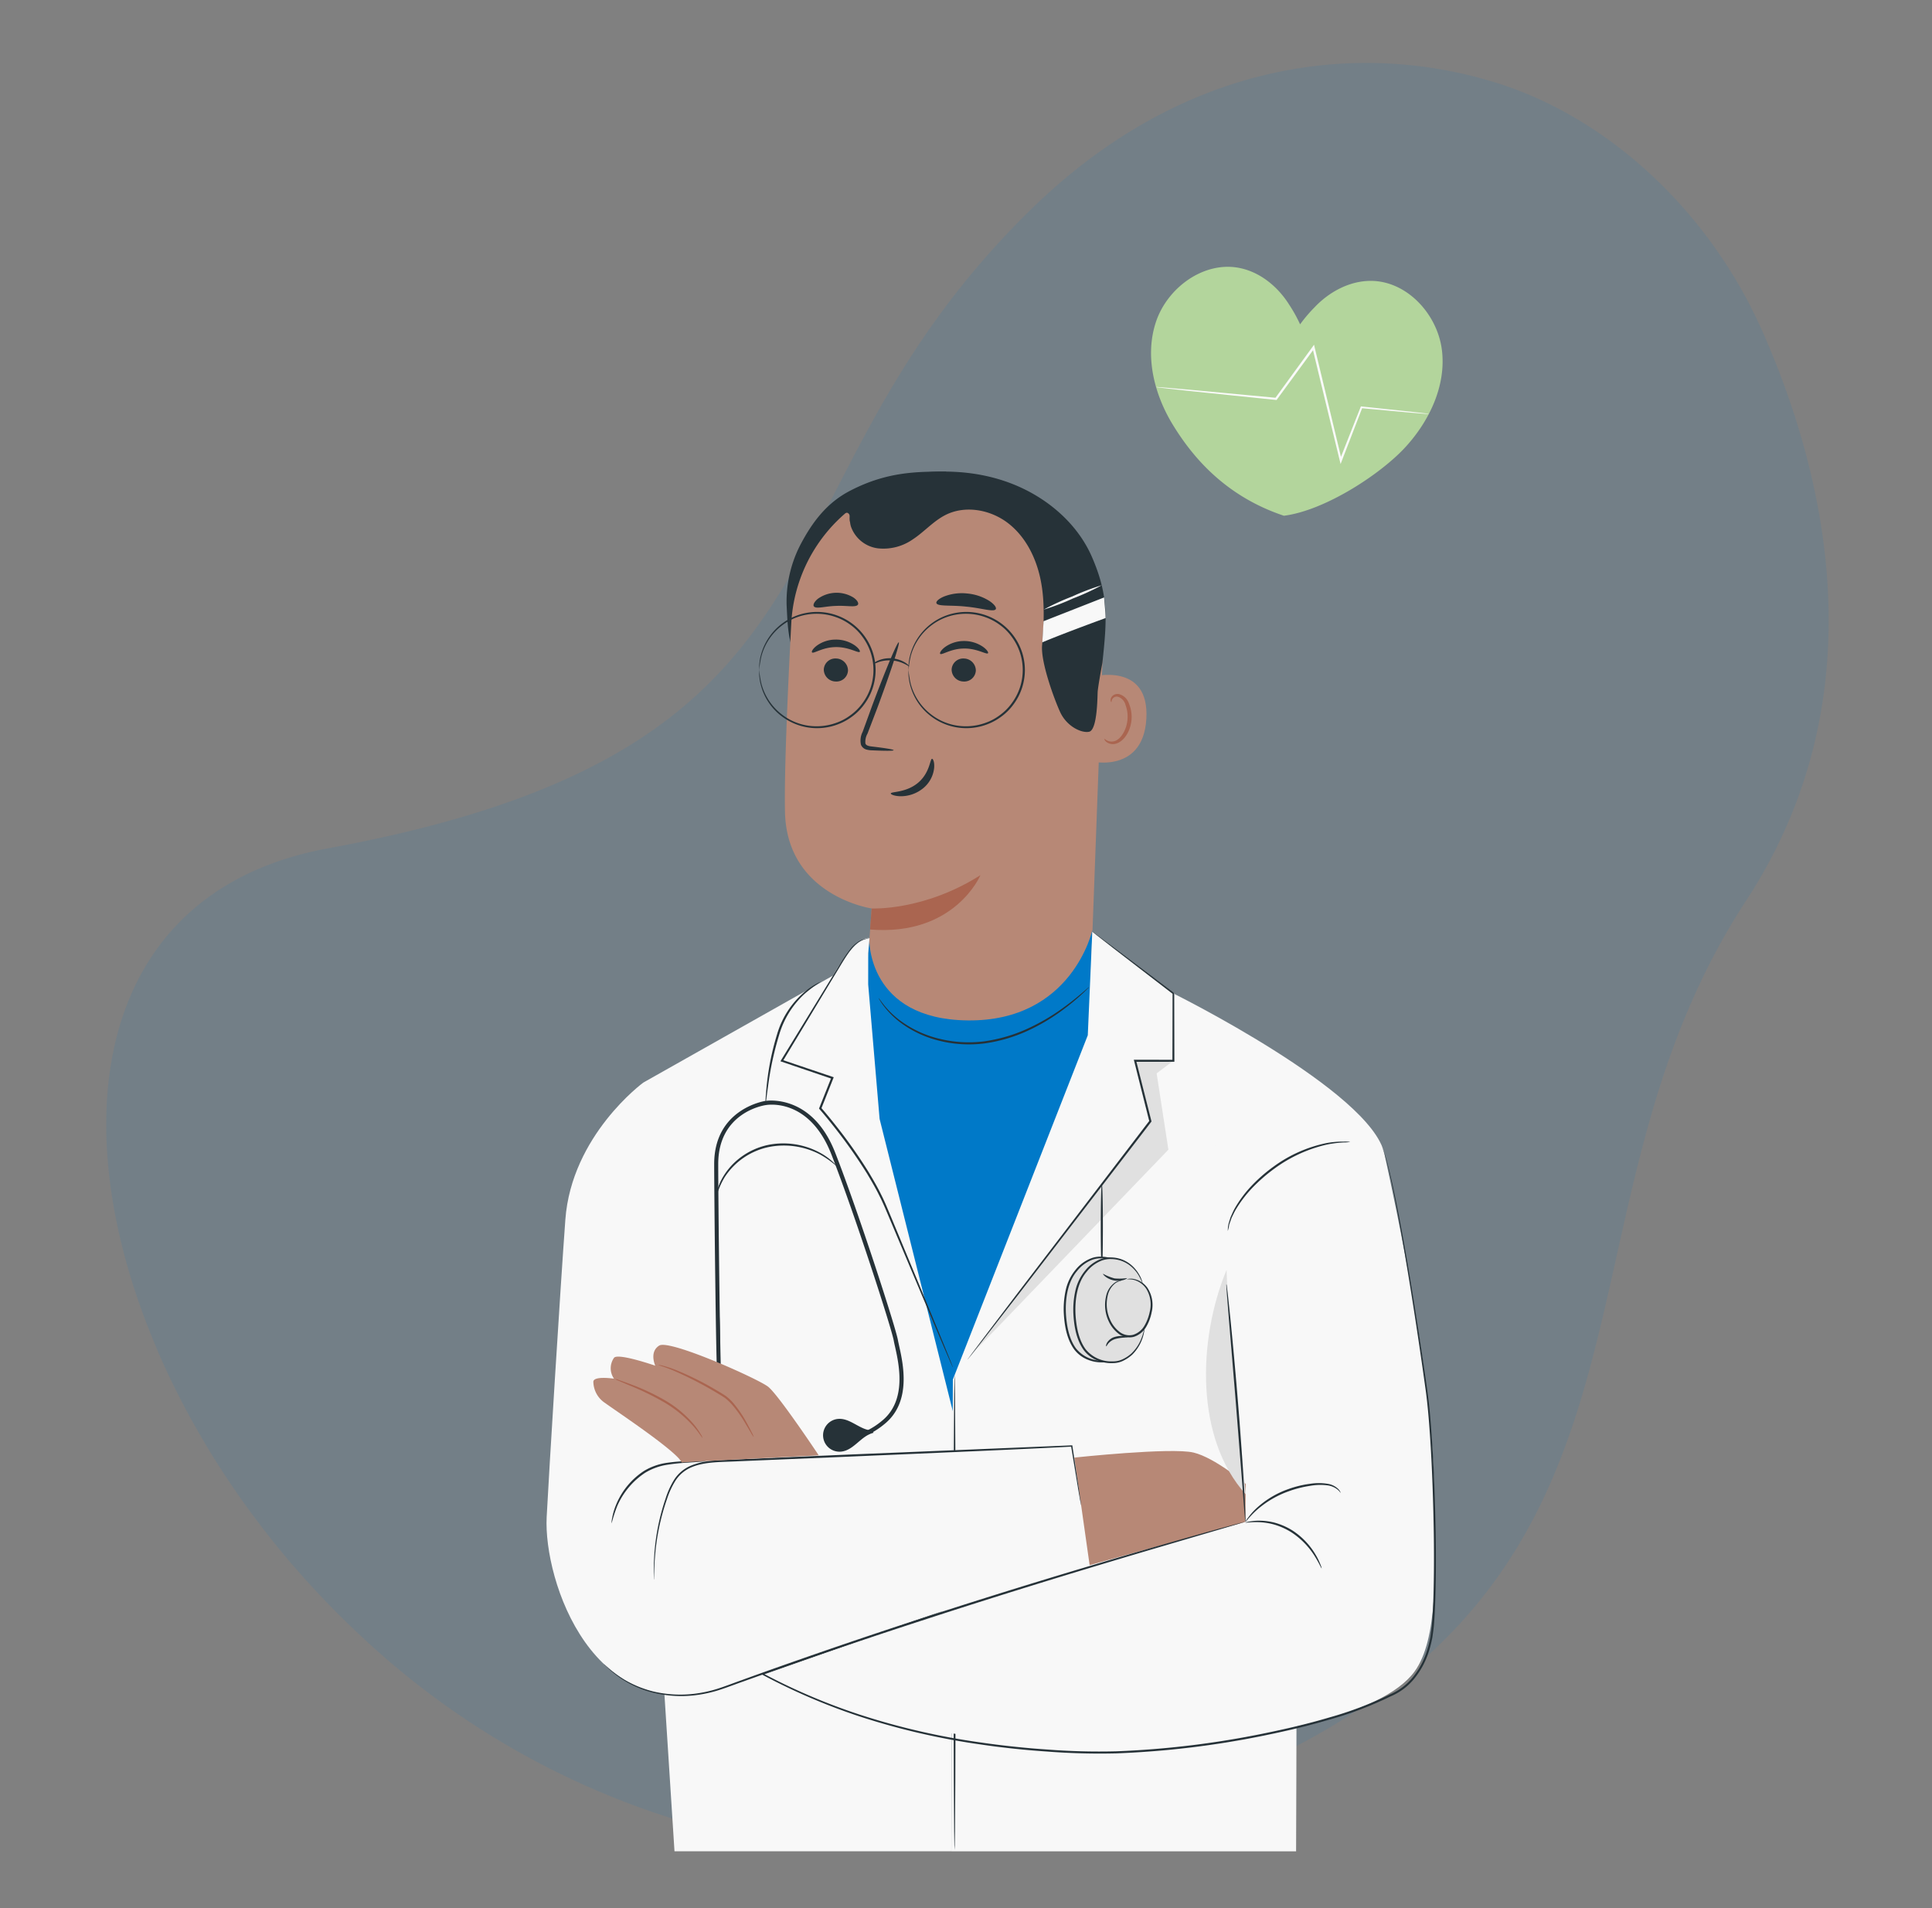 <svg xmlns="http://www.w3.org/2000/svg" width="491" height="485"><rect width="100%" height="100%" fill="#808080" stroke="none"/><defs><clipPath id="b"><path transform="rotate(180 201.909 247.073)" fill="#fff" d="M0 0h256.308v417.686H0z"/></clipPath><clipPath id="a"><path d="M0 0h491v485H0z"/></clipPath></defs><g clip-path="url(#a)"><path fill="transparent" d="M0 0h491v485H0z"/><path d="M297.418 457.663c-42.018 15.032-81.082 15.914-115.771 7.465-.4-.11-.848-.207-1.243-.306q-6.792-1.693-13.374-3.894a205.735 205.735 0 0 1-73.08-43.087l-.919-.855a226.607 226.607 0 0 1-18.224-18.747 84.856 84.856 0 0 1-2.02-2.364 222.256 222.256 0 0 1-18.9-26.077c-.56-.934-1.122-1.845-1.671-2.768-.676-1.163-1.343-2.292-1.985-3.423-.632-1.1-1.255-2.163-1.85-3.275a201.418 201.418 0 0 1-3.41-6.521c-.4-.786-.8-1.572-1.179-2.359-.211-.415-.409-.842-.607-1.269-1.339-2.8-2.618-5.591-3.76-8.424q-2.186-5.2-4.006-10.4c-18.976-54.112-7.064-105.666 47.94-115.756 139.8-25.635 104.95-90.455 178.788-162.508 39.2-38.26 83.963-42.948 118.8-31.841 27.926 8.932 53.455 32.384 66.96 62.959 15.878 35.887 29.926 92.553-4.155 144.7-55.43 84.836-8.53 179.509-146.334 228.75z" fill="#0079c8" opacity=".1"/><g clip-path="url(#b)" transform="translate(-33.751 -23.646)"><path d="M400.193 112.57c-1.138-9.077-8.87-17.532-18.075-17.542-5.437 0-10.613 2.818-14.328 6.766a36.806 36.806 0 0 0-3.631 4.279 36.927 36.927 0 0 0-2.713-4.9c-2.86-4.59-7.368-8.372-12.711-9.428-9.027-1.793-18.283 4.994-21.195 13.667s-.49 18.412 4.3 26.225 13.023 18.018 28.207 23.085c10.467-1.337 24.482-10.548 30.722-17.273s10.561-15.813 9.424-24.879z" fill="#b3d59c"/><path d="M396.874 128.858a1.159 1.159 0 0 1-.3 0c-.24-.011-.532-.031-.887-.052-.825-.073-1.972-.156-3.413-.28-3.005-.269-7.273-.663-12.522-1.14l.229-.134c-1.513 3.906-3.276 8.486-5.217 13.511l-.314.818-.208-.849c-1.586-6.559-3.371-13.895-5.249-21.635-.574-2.393-1.148-4.756-1.7-7.056l.532.1c-3.4 4.642-6.627 9.045-9.559 13.045l-.094.124-.157-.021L336 123.014c-2.64-.29-4.738-.529-6.23-.694-.689-.083-1.232-.156-1.649-.208a2.182 2.182 0 0 1-.563-.1 3.27 3.27 0 0 1 .573.01l1.66.125c1.5.134 3.6.31 6.24.538 5.406.508 13.013 1.223 22.03 2.062l-.251.114c2.922-4.02 6.126-8.424 9.517-13.086l.376-.518.146.621c.553 2.3 1.127 4.663 1.7 7.057 1.858 7.739 3.621 15.086 5.2 21.644l-.522-.031c1.973-5 3.778-9.574 5.322-13.469l.063-.156.167.021c5.239.559 9.5 1.015 12.5 1.326 1.44.166 2.567.3 3.4.394.355.052.647.083.887.114a1.941 1.941 0 0 1 .308.08z" fill="#fafafa"/><path d="M311.036 195.708c.376-.145 14.933-3.937 14.046 10.673s-15.476 10.724-15.476 10.3c0-.405 1.43-20.973 1.43-20.973z" fill="#b78876"/><path d="M314.438 211.426c.063-.041.251.2.668.415a2.579 2.579 0 0 0 1.91.155c1.586-.476 3.047-2.849 3.276-5.481a8.337 8.337 0 0 0-.5-3.689 2.954 2.954 0 0 0-1.816-2.072 1.3 1.3 0 0 0-1.555.611c-.219.394-.146.695-.23.715-.041.031-.3-.259-.146-.86a1.627 1.627 0 0 1 .637-.88 1.953 1.953 0 0 1 1.44-.29 3.622 3.622 0 0 1 2.546 2.424 8.724 8.724 0 0 1 .647 4.124c-.271 2.943-1.951 5.6-4.122 6.092a2.768 2.768 0 0 1-2.327-.528c-.428-.383-.48-.715-.428-.736z" fill="#aa6550"/><path d="M274.271 143.5c-7.482 0-15.089 0-24.46 4.859-5.907 3.057-9.591 7.916-12.669 13.781a31.473 31.473 0 0 0-3.475 15.428c.271 5.056.292 8.589 2.327 13.231" fill="#263238"/><path d="M277.267 144.648a39.588 39.588 0 0 0-42.411 37.239c-.96 18.308-1.815 38.119-1.607 48.087.439 21.406 22.03 24.556 22.03 24.556s-.48 6.351-1.012 14.216a28.392 28.392 0 1 0 56.706 2.932l3.2-86.269a39.528 39.528 0 0 0-36.906-40.761z" fill="#b78876"/><path d="M255.268 254.53s13.253.684 27.654-8.465c0 0-6.522 15.573-28.05 13.811z" fill="#aa6550"/><path d="M243.111 193.791a3.06 3.06 0 0 0 3 3.057 2.942 2.942 0 0 0 3.151-2.777 3.076 3.076 0 0 0-3-3.067 2.938 2.938 0 0 0-3.151 2.787zM240.126 189.461c.386.393 2.7-1.337 6.021-1.358 3.308-.062 5.75 1.606 6.1 1.2.178-.176-.219-.891-1.283-1.658a8.435 8.435 0 0 0-4.895-1.45 8.141 8.141 0 0 0-4.779 1.575c-1.018.789-1.362 1.515-1.164 1.691zM275.6 193.792a3.061 3.061 0 0 0 3 3.057 2.943 2.943 0 0 0 3.151-2.777 3.076 3.076 0 0 0-3-3.067 2.943 2.943 0 0 0-3.151 2.787zM272.7 189.824c.386.394 2.7-1.337 6.021-1.357 3.308-.062 5.75 1.606 6.115 1.2.178-.176-.219-.891-1.283-1.648a8.49 8.49 0 0 0-4.9-1.461 8.232 8.232 0 0 0-4.79 1.575c-1.021.79-1.355 1.505-1.163 1.691zM260.862 214.307c.01-.187-2.046-.529-5.385-.922-.845-.083-1.649-.239-1.795-.808a4.273 4.273 0 0 1 .543-2.5q1.173-3.062 2.452-6.413c3.4-9.139 5.854-16.641 5.489-16.775s-3.433 7.159-6.835 16.3q-1.221 3.374-2.348 6.455a4.835 4.835 0 0 0-.418 3.295 2.1 2.1 0 0 0 1.4 1.212 5.951 5.951 0 0 0 1.44.187c3.37.155 5.446.155 5.457-.031zM270.629 216.5c-.542-.031-.521 3.543-3.579 6.1s-6.887 2.2-6.908 2.694c-.052.227.855.683 2.473.714a9 9 0 0 0 5.771-2.051 7.668 7.668 0 0 0 2.765-5.119c.136-1.474-.271-2.355-.522-2.338zM271.736 176.935c.334.891 3.642.446 7.524.881 3.9.352 7.044 1.461 7.555.653.23-.384-.323-1.223-1.6-2.083a12.7 12.7 0 0 0-5.614-1.9 12.5 12.5 0 0 0-5.875.736c-1.426.584-2.136 1.288-1.99 1.713zM240.586 177.752c.584.746 2.859-.051 5.6-.114 2.745-.155 5.072.467 5.6-.321.23-.383-.135-1.129-1.158-1.823a8.177 8.177 0 0 0-9.037.342c-.953.787-1.266 1.554-1.005 1.916z" fill="#263238"/><path d="M313.916 192.1s-.939 4.952-1.189 7.18c-.094.819.01 9.885-2.2 10.341-1.91.393-5.7-1.337-7.389-5.088s-4.9-12.755-4.55-16.847c.47-5.585.741-11.253-.386-16.744s-3.767-10.849-8.212-14.3-10.853-4.662-15.894-2.145c-3.11 1.555-5.437 4.3-8.338 6.207a13.028 13.028 0 0 1-8.891 2.3 8.375 8.375 0 0 1-6.877-5.6c-.918-3.264.772-6.849 3.4-9s6.032-3.16 9.392-3.813c9.3-1.834 19.149-1.471 27.988 1.937s16.676 9.958 20.454 18.589c4.362 9.983 3.851 16.105 2.692 26.983z" fill="#263238"/><path d="M264.64 193.926a24.826 24.826 0 0 1 .563-3.523 14.5 14.5 0 0 1 5.343-7.884 14.323 14.323 0 0 1 6.084-2.653 14.6 14.6 0 0 1 7.566.642 13.937 13.937 0 0 1 3.642 1.948 13.353 13.353 0 0 1 3.036 3.036 14.131 14.131 0 0 1 0 16.879 13.578 13.578 0 0 1-3.036 3.036 13.336 13.336 0 0 1-3.642 1.948 14.613 14.613 0 0 1-7.566.642 14.333 14.333 0 0 1-6.084-2.663 14.506 14.506 0 0 1-5.343-7.885 24.551 24.551 0 0 1-.563-3.523 1 1 0 0 0-.021.239c0 .186 0 .414.01.694a5.94 5.94 0 0 0 .094 1.129 11.092 11.092 0 0 0 .271 1.523 14.518 14.518 0 0 0 5.312 8.134 14.832 14.832 0 0 0 14.057 2.186 14.389 14.389 0 0 0 3.777-2 13.93 13.93 0 0 0 3.162-3.14 14.619 14.619 0 0 0 0-17.511 14.861 14.861 0 0 0-6.939-5.139 14.9 14.9 0 0 0-7.817-.611 14.72 14.72 0 0 0-11.541 10.931 9.686 9.686 0 0 0-.272 1.523 6.9 6.9 0 0 0-.093 1.13c0 .279-.011.507-.011.694 0 .146 0 .218.011.218zM226.7 193.926a24.834 24.834 0 0 1 .563-3.523 14.5 14.5 0 0 1 5.343-7.884 14.328 14.328 0 0 1 6.084-2.653 14.6 14.6 0 0 1 7.566.642 13.937 13.937 0 0 1 3.642 1.948 13.377 13.377 0 0 1 3.037 3.036 14.135 14.135 0 0 1 0 16.879 13.6 13.6 0 0 1-3.037 3.036 13.335 13.335 0 0 1-3.642 1.948 14.612 14.612 0 0 1-7.566.642 14.339 14.339 0 0 1-6.084-2.663 14.506 14.506 0 0 1-5.343-7.885 24.558 24.558 0 0 1-.563-3.523 1 1 0 0 0-.021.239c0 .186 0 .414.01.694a5.937 5.937 0 0 0 .094 1.129 11.083 11.083 0 0 0 .271 1.523 14.517 14.517 0 0 0 5.312 8.134 14.832 14.832 0 0 0 14.057 2.186 14.41 14.41 0 0 0 3.778-2 13.97 13.97 0 0 0 3.162-3.14 14.623 14.623 0 0 0 0-17.511 14.857 14.857 0 0 0-6.94-5.139 14.893 14.893 0 0 0-7.816-.611 14.723 14.723 0 0 0-11.542 10.931 9.561 9.561 0 0 0-.271 1.523 6.914 6.914 0 0 0-.094 1.13c0 .279-.011.507-.011.694-.014.146-.004.218.011.218z" fill="#263238"/><path d="M255.644 192.382a7.54 7.54 0 0 0 1.356-.466 8.759 8.759 0 0 1 6.554.425c.783.373 1.221.705 1.284.642.041-.041-.324-.487-1.1-.974a7.463 7.463 0 0 0-3.381-1.056 7.384 7.384 0 0 0-3.5.6c-.827.384-1.244.778-1.213.829zM249.769 156.263c-.209-1.109.156-1.73-.47-2.186-.72-.518-2.076.839-2.577 1.388-.157.176-.668-.508-.866-.632a3.756 3.756 0 0 1-.376-1.419c.094-.778 1.315-.985 1.889-1.513a5.626 5.626 0 0 1 2.035-1.14 1.946 1.946 0 0 1 1.951.114 1.868 1.868 0 0 1 .438 1.451 3.925 3.925 0 0 1-.292 1.512 2.152 2.152 0 0 1-1.033 1.109" fill="#263238"/><path d="M314.72 180.726s-10.571 3.844-16.071 6.165l.313-5.367 15.382-6.041c-.01 0 .386 3.989.376 5.243zM313.739 172.385a59.689 59.689 0 0 0-7.483 2.849 60.711 60.711 0 0 0-7.273 3.347 59.777 59.777 0 0 0 7.482-2.849 60.773 60.773 0 0 0 7.274-3.347z" fill="#f8f8f8"/><path d="M310.545 285.448l.814-25.406s-5.082 23.251-31.7 22.94c-25.442-.29-24.972-20.484-24.972-20.484l-.908 10.237v41.352l16.592 67.462 21.195 2.674L314.98 292z" fill="#0079c8"/><path d="M257.053 277.325a2.6 2.6 0 0 0 .3.539 13.617 13.617 0 0 0 1.013 1.471 21.841 21.841 0 0 0 4.737 4.559 27.333 27.333 0 0 0 8.85 4.124 31.345 31.345 0 0 0 11.938.818 39.2 39.2 0 0 0 11.469-3.429 49.673 49.673 0 0 0 8.379-5.015 56.882 56.882 0 0 0 5.072-4.176c.574-.518.991-.953 1.284-1.233a2.722 2.722 0 0 0 .417-.456 2.463 2.463 0 0 0-.49.384c-.355.3-.8.684-1.357 1.16a75.521 75.521 0 0 1-5.155 4.02 52.11 52.11 0 0 1-8.369 4.87 39.617 39.617 0 0 1-11.333 3.347 31.422 31.422 0 0 1-11.741-.767 27.556 27.556 0 0 1-8.755-3.958 22.887 22.887 0 0 1-4.79-4.372c-.958-1.202-1.417-1.917-1.469-1.886z" fill="#263238"/><path d="M275.524 494.146l.386-119.891 34.291-87.5 1.148-26.329 20.892 15.7s30.42 103.955 30.889 100.349.011 117.685.011 117.685h-87.617z" fill="#f8f8f8"/><path d="M276.348 493.815c.146 0 .272-27.012.272-60.334s-.126-60.335-.272-60.335-.271 27.013-.271 60.335.123 60.334.271 60.334z" fill="#263238"/><path d="M331.938 293.24l-4.237 3.191 2.985 19.4-50.06 52.055 45.458-59.277-3.872-15.366z" fill="#e0e0e0"/><path d="M273.645 432.735l76.816-22.36 2.547-57.93-21.07-76.322s50.216 24.878 53.639 40.71 11.657 54.314 12.533 82.124c.783 24.867.9 41.5-4.821 49.434-16.389 22.732-124.329 26.794-167.449-.031" fill="#f8f8f8"/><path d="M279.666 369.137c.011.01.094-.093.251-.28.177-.218.4-.5.689-.85.615-.787 1.492-1.9 2.609-3.315 2.264-2.922 5.51-7.108 9.517-12.268 8.014-10.413 19.045-24.743 31.233-40.585a497.917 497.917 0 0 0 2.348-3.067l.084-.1-.031-.124c-1.347-5.3-2.641-10.455-3.882-15.366l-.251.321c3.36 0 6.606-.01 9.726-.01h.25v-.249c-.01-6.279-.031-12.03-.041-17.127v-.1l-.084-.062c-6.334-4.777-11.489-8.673-15.1-11.387-1.774-1.327-3.172-2.363-4.143-3.088-.459-.332-.824-.6-1.085-.8a4.667 4.667 0 0 0-.386-.259 2.033 2.033 0 0 0 .344.3c.261.207.605.487 1.054.839.96.746 2.327 1.813 4.08 3.181 3.58 2.756 8.693 6.693 14.986 11.532l-.084-.166c-.01 5.1-.021 10.849-.041 17.128l.25-.249c-3.12 0-6.366-.01-9.726-.01h-.333l.084.321a14373.77 14373.77 0 0 0 3.861 15.366l.052-.228c-.772 1.015-1.565 2.03-2.348 3.067a297449.504 297449.504 0 0 0-31.1 40.678c-3.945 5.2-7.148 9.419-9.382 12.372l-2.525 3.377c-.271.373-.48.664-.647.892a2.143 2.143 0 0 0-.229.316z" fill="#263238"/><path d="M245.417 271.605c6.126-10.641 9.309-9.532 9.309-9.532l-.324 3.792-.01 7.968 2.9 34.182L275.9 382.3l-.386 111.84h-70.347l-8.755-136.531.793-58.811z" fill="#f8f8f8"/><path d="M197.215 298.8s-18.21 13.345-19.786 34.814c-1.283 17.438-4.216 65.194-4.748 75.586-.824 16.195 11.865 54.1 44.925 43.362 19.828-6.445 93.064-31.156 93.064-31.156l-4.87-30.884-86.939 5.14-1.721-71.991z" fill="#f8f8f8"/><path d="M306.789 394.087s24.607-2.642 30.3-1.275c5.478 1.316 13.274 7.968 13.274 7.968l-.115 9.657-39.577 10.983z" fill="#b78876"/><path d="M275.91 371.136a2.235 2.235 0 0 0-.105-.331c-.094-.239-.219-.56-.365-.953-.344-.871-.845-2.093-1.471-3.648-1.315-3.191-3.194-7.76-5.51-13.387-2.348-5.657-5.135-12.371-8.234-19.831-.783-1.855-1.555-3.792-2.515-5.689-.929-1.916-2.025-3.781-3.152-5.678a123.39 123.39 0 0 0-7.816-11.19c-1.419-1.813-2.849-3.585-4.331-5.284l.053.28c1.043-2.632 2.066-5.222 3.068-7.74l.1-.259-.261-.094a8446.623 8446.623 0 0 1-12.825-4.331l.136.353c5.948-9.864 10.978-18.2 14.536-24.1 1.764-2.922 3.267-5.263 4.853-6.217a6.351 6.351 0 0 1 1.941-.777 5.956 5.956 0 0 0 .709-.176 6.586 6.586 0 0 0-.73.093 6.238 6.238 0 0 0-2.014.726 8.728 8.728 0 0 0-2.463 2.372 42.214 42.214 0 0 0-2.557 3.824c-3.6 5.885-8.692 14.184-14.714 24.007l-.156.259.292.1c4.038 1.378 8.327 2.839 12.815 4.362l-.157-.342q-1.5 3.777-3.078 7.74l-.063.155.1.125c1.461 1.678 2.891 3.45 4.31 5.263a127.135 127.135 0 0 1 7.794 11.142c1.127 1.885 2.213 3.74 3.141 5.636.96 1.876 1.733 3.782 2.526 5.647 3.13 7.439 5.958 14.143 8.338 19.79a9146.87 9146.87 0 0 0 5.666 13.325c.668 1.544 1.19 2.756 1.566 3.616.177.394.313.694.417.933a1.365 1.365 0 0 0 .156.279zM187.228 446.567a2.009 2.009 0 0 0 .3.322q.345.325.939.9a25.917 25.917 0 0 0 11.312 6.051 29.893 29.893 0 0 0 10.478.663 33.571 33.571 0 0 0 6-1.264c2.046-.642 4.08-1.44 6.241-2.2a1655.02 1655.02 0 0 1 45.426-15.5c22.54-7.357 43.1-13.553 58-17.967 7.43-2.186 13.462-3.958 17.657-5.191 2.067-.611 3.674-1.088 4.8-1.419.532-.166.939-.29 1.242-.384a3.306 3.306 0 0 0 .417-.145 2.5 2.5 0 0 0-.438.094c-.313.082-.72.186-1.263.331-1.127.311-2.755.756-4.832 1.316-4.184 1.16-10.237 2.87-17.709 5.025-14.933 4.321-35.512 10.465-58.063 17.822a1450.593 1450.593 0 0 0-31.662 10.7c-4.842 1.7-9.444 3.326-13.743 4.9-2.15.756-4.216 1.575-6.22 2.217a32.609 32.609 0 0 1-5.917 1.275 29.891 29.891 0 0 1-10.362-.57 27.571 27.571 0 0 1-7.284-2.932 29.905 29.905 0 0 1-4.029-2.912c-.407-.363-.73-.653-.97-.86a1.835 1.835 0 0 0-.32-.272zM350.263 410.6c.021.114 1.378-.187 3.59-.093a17.085 17.085 0 0 1 3.8.621 17.546 17.546 0 0 1 4.278 1.938 19.725 19.725 0 0 1 5.948 6.072c1.169 1.865 1.67 3.149 1.764 3.108a3.643 3.643 0 0 0-.292-.922 15.941 15.941 0 0 0-1.148-2.383 18.557 18.557 0 0 0-5.99-6.331 16.9 16.9 0 0 0-4.435-1.958 15.481 15.481 0 0 0-3.924-.529 12.874 12.874 0 0 0-2.651.239 3.3 3.3 0 0 0-.94.238zM374.453 403.039c.021-.01-.021-.1-.094-.269a2.757 2.757 0 0 0-.48-.674 4.915 4.915 0 0 0-2.734-1.347 13.975 13.975 0 0 0-4.509.011 25.686 25.686 0 0 0-5.353 1.295 23.384 23.384 0 0 0-8.484 5.16 18.315 18.315 0 0 0-1.972 2.29 4.483 4.483 0 0 0-.574.942c.083.063.949-1.264 2.807-2.953a24.959 24.959 0 0 1 8.411-4.921 27.473 27.473 0 0 1 5.238-1.306 14.374 14.374 0 0 1 4.373-.124 5.09 5.09 0 0 1 2.651 1.119c.5.438.678.798.72.777zM345.776 336.5a8.359 8.359 0 0 0 .355-1.575c.156-.487.386-1.078.615-1.772.334-.653.658-1.42 1.138-2.217a31.7 31.7 0 0 1 3.913-5.171 42.482 42.482 0 0 1 6-5.243 36.127 36.127 0 0 1 13.117-5.978 27.281 27.281 0 0 1 4.373-.549 9.321 9.321 0 0 0 1.628-.135 9.231 9.231 0 0 0-1.628-.083 23.15 23.15 0 0 0-4.436.383 34.577 34.577 0 0 0-13.357 5.917 39.983 39.983 0 0 0-6.053 5.346 30.16 30.16 0 0 0-3.882 5.316c-.459.818-.772 1.616-1.085 2.289-.219.715-.417 1.327-.543 1.834a10.709 10.709 0 0 0-.155 1.638zM199.949 425.088a1.416 1.416 0 0 0 .021-.373c.01-.27.01-.632.021-1.088.031-.953.063-2.352.209-4.155a57.73 57.73 0 0 1 3.089-14.931 20.98 20.98 0 0 1 2.108-4.559 8.988 8.988 0 0 1 4.069-3.429c3.5-1.492 7.7-1.3 11.98-1.534 8.61-.362 18.075-.756 28.009-1.171 23.147-.994 43.736-1.865 56.676-2.549l-.177-.134c.782 4.714 1.4 8.465 1.826 11.055.219 1.254.386 2.238.511 2.933.063.31.1.559.146.756a.832.832 0 0 0 .063.249.989.989 0 0 0-.021-.259c-.021-.2-.052-.446-.094-.757-.1-.694-.24-1.678-.417-2.942-.4-2.6-.96-6.352-1.681-11.087l-.02-.145-.157.01c-12.992.539-33.55 1.389-56.675 2.342-9.935.425-19.4.839-28.009 1.212-2.15.1-4.248.156-6.3.321a18.2 18.2 0 0 0-5.843 1.306 9.387 9.387 0 0 0-4.237 3.606 21.051 21.051 0 0 0-2.119 4.662 55.656 55.656 0 0 0-2.932 15.045c-.1 1.813-.115 3.222-.1 4.176.01.455.02.808.031 1.087a1.618 1.618 0 0 0 .023.353z" fill="#263238"/><path d="M216.521 357.511c-.146 0-.271 8.362-.271 18.672s.125 18.671.271 18.671.271-8.362.271-18.671-.114-18.672-.271-18.672zM384.972 314.958s.062.238.219.683c.136.456.407 1.109.626 2.021.511 1.792 1.148 4.476 1.868 7.968 1.45 6.983 3.245 17.2 5.249 29.985.991 6.393 2.056 13.439 3.1 21.044.533 3.8.856 7.761 1.138 11.864s.49 8.331.647 12.693c.313 8.714.5 17.914.25 27.5-.073 2.393-.167 4.818-.365 7.253-.063 1.222-.261 2.424-.417 3.637a30.33 30.33 0 0 1-.887 3.574 20.334 20.334 0 0 1-3.455 6.559 14.9 14.9 0 0 1-5.937 4.538l-.032.011-.01.01a90.791 90.791 0 0 1-15.476 5.864c-5.4 1.606-10.968 2.9-16.624 4.052a230.074 230.074 0 0 1-37.359 4.517 171.623 171.623 0 0 1-17.835-.466 219.773 219.773 0 0 1-16.957-1.813 179.432 179.432 0 0 1-30.43-7.025 155.724 155.724 0 0 1-24.607-10.486l-.032.332 33.754-11.865c3.945-1.4 7-2.487 9.09-3.222 1.022-.373 1.805-.653 2.348-.85s.793-.3.793-.3-.282.083-.814.259-1.336.446-2.369.8c-2.1.715-5.166 1.772-9.121 3.129-7.941 2.757-19.462 6.735-33.811 11.709l-.4.134.375.2a156.881 156.881 0 0 0 24.639 10.579 179.979 179.979 0 0 0 30.5 7.1c5.489.818 11.166 1.43 16.989 1.834a175.6 175.6 0 0 0 17.886.476 229.955 229.955 0 0 0 37.453-4.517c5.677-1.161 11.26-2.456 16.676-4.072a90.654 90.654 0 0 0 15.57-5.917l-.041.021a15.378 15.378 0 0 0 6.177-4.714 20.919 20.919 0 0 0 3.549-6.735 29.529 29.529 0 0 0 .907-3.647c.157-1.233.355-2.466.418-3.689.2-2.445.282-4.87.355-7.274.24-9.605.041-18.816-.293-27.53q-.25-6.543-.678-12.7c-.282-4.1-.626-8.082-1.169-11.884a1073.995 1073.995 0 0 0-3.172-21.034c-2.056-12.786-3.9-22.992-5.406-29.965-.751-3.492-1.419-6.165-1.962-7.957-.24-.9-.521-1.565-.678-2.01l-.239-.674z" fill="#263238"/><path d="M350.368 403.443c-12.846-14.122-12.283-39.228-4.9-57.049.678 19.3 2.974 36.42 4.727 55.174" fill="#e0e0e0"/><path d="M345.432 350.01a2.345 2.345 0 0 0 0 .621c.031.467.073 1.047.114 1.762l.512 6.476c.459 5.533 1.085 13.045 1.774 21.354l1.69 21.366c.2 2.683.366 4.869.491 6.475.062.715.115 1.3.156 1.762a2.4 2.4 0 0 0 .094.611 2.853 2.853 0 0 0 .021-.622c-.01-.466-.031-1.046-.052-1.761a307.03 307.03 0 0 0-.324-6.486c-.313-5.481-.845-13.035-1.523-21.376s-1.388-15.884-1.931-21.344c-.281-2.673-.511-4.859-.688-6.455-.084-.715-.157-1.3-.22-1.751a2.454 2.454 0 0 0-.114-.632zM313.77 324.5c-.146 0-.272 4.9-.272 10.952s.126 10.952.272 10.952.271-4.9.271-10.952-.125-10.952-.271-10.952z" fill="#263238"/><path d="M322.14 360.881a11.091 11.091 0 0 1-2.369 5.8c-1.211 1.554-3.663 3.077-5.635 2.973a8.634 8.634 0 0 1-7.587-3.782c-2.4-3.8-3-11.708-1.064-16.381 1.325-3.212 4.3-6.206 7.805-6.279a8.624 8.624 0 0 1 8.453 6.518" fill="#e0e0e0"/><path d="M321.732 349.741a7.016 7.016 0 0 0-.845-2.238 9.369 9.369 0 0 0-1.722-2.238 8.089 8.089 0 0 0-3.245-1.9 8.231 8.231 0 0 0-2.181-.341 6.6 6.6 0 0 0-2.39.31 9.361 9.361 0 0 0-4.258 3.036 12.175 12.175 0 0 0-2.5 5.181 22.144 22.144 0 0 0-.47 6.144c.209 3.243.856 6.476 2.661 8.942a8.049 8.049 0 0 0 3.465 2.59 9.375 9.375 0 0 0 3.924.653h-.032a5.88 5.88 0 0 0 2.807-.694 9.446 9.446 0 0 0 2.119-1.461 10.841 10.841 0 0 0 3.035-5.925 5.506 5.506 0 0 0 .062-.684.535.535 0 0 0-.01-.238 13.916 13.916 0 0 1-1.023 3.336 10.514 10.514 0 0 1-2.317 3.244 8.867 8.867 0 0 1-2.045 1.367 5.566 5.566 0 0 1-2.609.612h-.031a8.4 8.4 0 0 1-6.94-3.119c-1.68-2.311-2.327-5.481-2.536-8.662-.219-4.1.47-8.227 2.818-10.973a8.986 8.986 0 0 1 4.018-2.922 6.488 6.488 0 0 1 2.233-.321 7.93 7.93 0 0 1 2.087.3 7.821 7.821 0 0 1 3.152 1.752 9.051 9.051 0 0 1 1.742 2.124 17.482 17.482 0 0 1 1.031 2.125z" fill="#263238"/><path d="M324.581 361.091a11.076 11.076 0 0 1-2.369 5.8c-1.21 1.554-3.663 3.077-5.635 2.974a8.637 8.637 0 0 1-7.587-3.782c-2.4-3.8-2.995-11.708-1.064-16.381 1.325-3.212 4.3-6.207 7.806-6.279a8.623 8.623 0 0 1 8.453 6.517" fill="#e0e0e0"/><path d="M324.174 349.938a7.015 7.015 0 0 0-.845-2.238 9.391 9.391 0 0 0-1.722-2.239 8.1 8.1 0 0 0-3.245-1.9 8.272 8.272 0 0 0-2.181-.342 6.619 6.619 0 0 0-2.39.311 9.356 9.356 0 0 0-4.258 3.036 12.174 12.174 0 0 0-2.5 5.181 22.144 22.144 0 0 0-.47 6.144c.209 3.243.856 6.476 2.661 8.942a8.043 8.043 0 0 0 3.465 2.59 9.373 9.373 0 0 0 3.923.653h-.031a5.9 5.9 0 0 0 2.807-.694 9.446 9.446 0 0 0 2.119-1.461A10.841 10.841 0 0 0 324.54 362a5.511 5.511 0 0 0 .062-.684.535.535 0 0 0-.01-.238 13.917 13.917 0 0 1-1.023 3.336 10.5 10.5 0 0 1-2.317 3.243 8.837 8.837 0 0 1-2.045 1.368 5.554 5.554 0 0 1-2.609.611h-.031a8.4 8.4 0 0 1-6.94-3.118c-1.68-2.311-2.327-5.481-2.536-8.662-.219-4.1.47-8.227 2.818-10.983a8.973 8.973 0 0 1 4.018-2.922 6.427 6.427 0 0 1 2.233-.321 7.931 7.931 0 0 1 2.087.3 7.821 7.821 0 0 1 3.151 1.751 9.074 9.074 0 0 1 1.743 2.124 17.863 17.863 0 0 1 1.033 2.133z" fill="#263238"/><path d="M320.144 348.778a5.383 5.383 0 0 1 5.6 3.2 9.135 9.135 0 0 1-.011 6.766 8.39 8.39 0 0 1-1.742 3.046 4.562 4.562 0 0 1-3.11 1.5 5.452 5.452 0 0 1-4.31-2.528 9.6 9.6 0 0 1-1.471-7.947c.48-1.793 1.8-3.637 3.673-3.689" fill="#e0e0e0"/><path d="M318.789 349.129a1.193 1.193 0 0 0-.417-.01 2.94 2.94 0 0 0-1.127.383 5.526 5.526 0 0 0-2.39 3.565 9.712 9.712 0 0 0 .647 6.341 8.266 8.266 0 0 0 2.338 3.046 4.553 4.553 0 0 0 4.028.953 5.591 5.591 0 0 0 3.214-2.611 11.592 11.592 0 0 0 1.336-3.575 7.92 7.92 0 0 0-1.044-6.258 5.61 5.61 0 0 0-3.642-2.3 3.738 3.738 0 0 0-1.189 0c-.272.052-.407.093-.4.114a8.222 8.222 0 0 1 1.555.093 5.5 5.5 0 0 1 3.36 2.311 7.623 7.623 0 0 1 .866 5.937 11.371 11.371 0 0 1-1.3 3.409 5.113 5.113 0 0 1-2.912 2.362 4.049 4.049 0 0 1-3.558-.85 7.9 7.9 0 0 1-2.213-2.839 9.436 9.436 0 0 1-.72-6.051 5.427 5.427 0 0 1 2.119-3.471 4.54 4.54 0 0 1 1.449-.549z" fill="#263238"/><path d="M314.887 365.811c.083.021.2-.321.553-.746a3.89 3.89 0 0 1 1.784-1.129 10.249 10.249 0 0 1 2.192-.342c.584-.041.949-.093.949-.166s-.355-.155-.949-.217a6.161 6.161 0 0 0-2.359.207 3.413 3.413 0 0 0-1.93 1.43c-.327.552-.303.952-.24.963zM314.073 347.368c-.053.041.156.373.647.756a5.21 5.21 0 0 0 4.6.819c.594-.187.9-.425.866-.477a13.544 13.544 0 0 1-3.173.083 13.08 13.08 0 0 1-2.94-1.181zM242.359 273.15c-.01-.021-.125.031-.344.124s-.532.249-.929.477a18.99 18.99 0 0 0-3.131 2.217 22.289 22.289 0 0 0-6.72 10.548 67.053 67.053 0 0 0-2.557 12.288 77.015 77.015 0 0 0-.334 3.782 8 8 0 0 0-.031 1.4 7.1 7.1 0 0 0 .24-1.378c.136-.995.3-2.249.511-3.761a78.958 78.958 0 0 1 2.7-12.185 22.941 22.941 0 0 1 6.449-10.424 36.485 36.485 0 0 1 4.146-3.088zM255.362 387.2c-3.026-.114-5.437-3.109-8.463-2.953a4.173 4.173 0 1 0 .71 8.31c3.172-.363 5.03-4.062 8.15-4.767" fill="#263238"/><path d="M229.712 389.756a19.379 19.379 0 0 0 2.828-.228l-.167-1.026c-3.736.6-6.877-.01-9.33-1.813-3.089-2.248-5.082-6.289-5.917-11.988l-.031-.218c-.344-2.258-.814-46.574-.814-54.987 0-13.138 11.615-14.941 12.116-15 .469-.082 11.03-1.833 16.634 12.517C250.9 332.043 260.277 361 260.9 364.4c.073.414.188.932.324 1.523.97 4.352 3.005 13.387-3.068 18.6-6.773 5.8-12.116 3.564-12.335 3.46l-.428.943c.251.114 6.147 2.642 13.452-3.626 6.543-5.616 4.424-15.066 3.412-19.614-.125-.581-.24-1.078-.313-1.492-.626-3.42-10.039-32.514-15.925-47.58-5.927-15.189-17.657-13.19-17.771-13.169s-12.993 1.969-12.993 16.029c0 6.932.459 52.75.825 55.143l.031.218c.877 5.978 3.005 10.247 6.334 12.672a11.846 11.846 0 0 0 7.267 2.249z" fill="#263238"/><path d="M215.759 327.982a19.324 19.324 0 0 1 2.171-5.17 17.539 17.539 0 0 1 4.122-4.435 17.843 17.843 0 0 1 6.7-3.139 19.758 19.758 0 0 1 13.211 1.709 23.31 23.31 0 0 1 4.592 3.264 1.394 1.394 0 0 0-.24-.321 9.528 9.528 0 0 0-.783-.829 15.671 15.671 0 0 0-3.391-2.456 19.522 19.522 0 0 0-13.525-1.906 17.908 17.908 0 0 0-6.887 3.274 17.072 17.072 0 0 0-4.143 4.632 13.3 13.3 0 0 0-1.607 3.854 8.063 8.063 0 0 0-.209 1.119c-.021.269-.031.404-.011.404zM189.19 410.81a36.867 36.867 0 0 1 1.43-4.424 19.4 19.4 0 0 1 7.075-8.434 15.413 15.413 0 0 1 5.74-2.062 49.711 49.711 0 0 1 5.051-.518c1.367-.094 2.515-.176 3.433-.239a6.043 6.043 0 0 0 1.252-.165 5.19 5.19 0 0 0-1.262-.042q-1.394.031-3.444.062a43.846 43.846 0 0 0-5.114.415 15.486 15.486 0 0 0-5.958 2.093 18.756 18.756 0 0 0-7.138 8.745 16.243 16.243 0 0 0-.95 3.315 4.38 4.38 0 0 0-.115 1.254z" fill="#263238"/><path d="M241.827 393.517s-10.258-15.428-12.888-17.459-25.024-12.058-27.644-10.444-1.012 5.119-1.012 5.119-9.486-3.3-10.488-2a4.621 4.621 0 0 0 0 5.3s-5.249-.8-5.249.8a6.577 6.577 0 0 0 3.027 5.408c2.421 1.8 18.168 12.206 19.431 15.086l5.1-.31z" fill="#b78876"/><path d="M212.294 389.1a3.5 3.5 0 0 0-.469-.974 17.918 17.918 0 0 0-1.691-2.414 28.121 28.121 0 0 0-7.44-6.217 56.547 56.547 0 0 0-8.808-4.1 107.54 107.54 0 0 0-2.765-.994 4.593 4.593 0 0 0-1.044-.291 4.468 4.468 0 0 0 .971.487c.751.322 1.648.705 2.7 1.15a71.778 71.778 0 0 1 8.672 4.218 31.064 31.064 0 0 1 7.431 6.009c1.619 1.834 2.36 3.181 2.443 3.126zM225.307 388.855a5.366 5.366 0 0 0-.5-1.14 64.636 64.636 0 0 0-1.576-2.984 28.539 28.539 0 0 0-2.828-4.155 12.585 12.585 0 0 0-2.15-2.114c-.866-.58-1.774-1.119-2.724-1.678a76.354 76.354 0 0 0-10.018-4.963 29.545 29.545 0 0 0-3.224-1.068 5 5 0 0 0-1.232-.217c-.021.093 1.7.487 4.31 1.637a93.088 93.088 0 0 1 9.893 5.077c.929.549 1.847 1.088 2.692 1.647a13.473 13.473 0 0 1 2.067 2 31.125 31.125 0 0 1 2.88 4.031c.678 1.139 1.263 2.113 1.722 2.89a5.885 5.885 0 0 0 .688 1.037z" fill="#aa6550"/></g></g></svg>